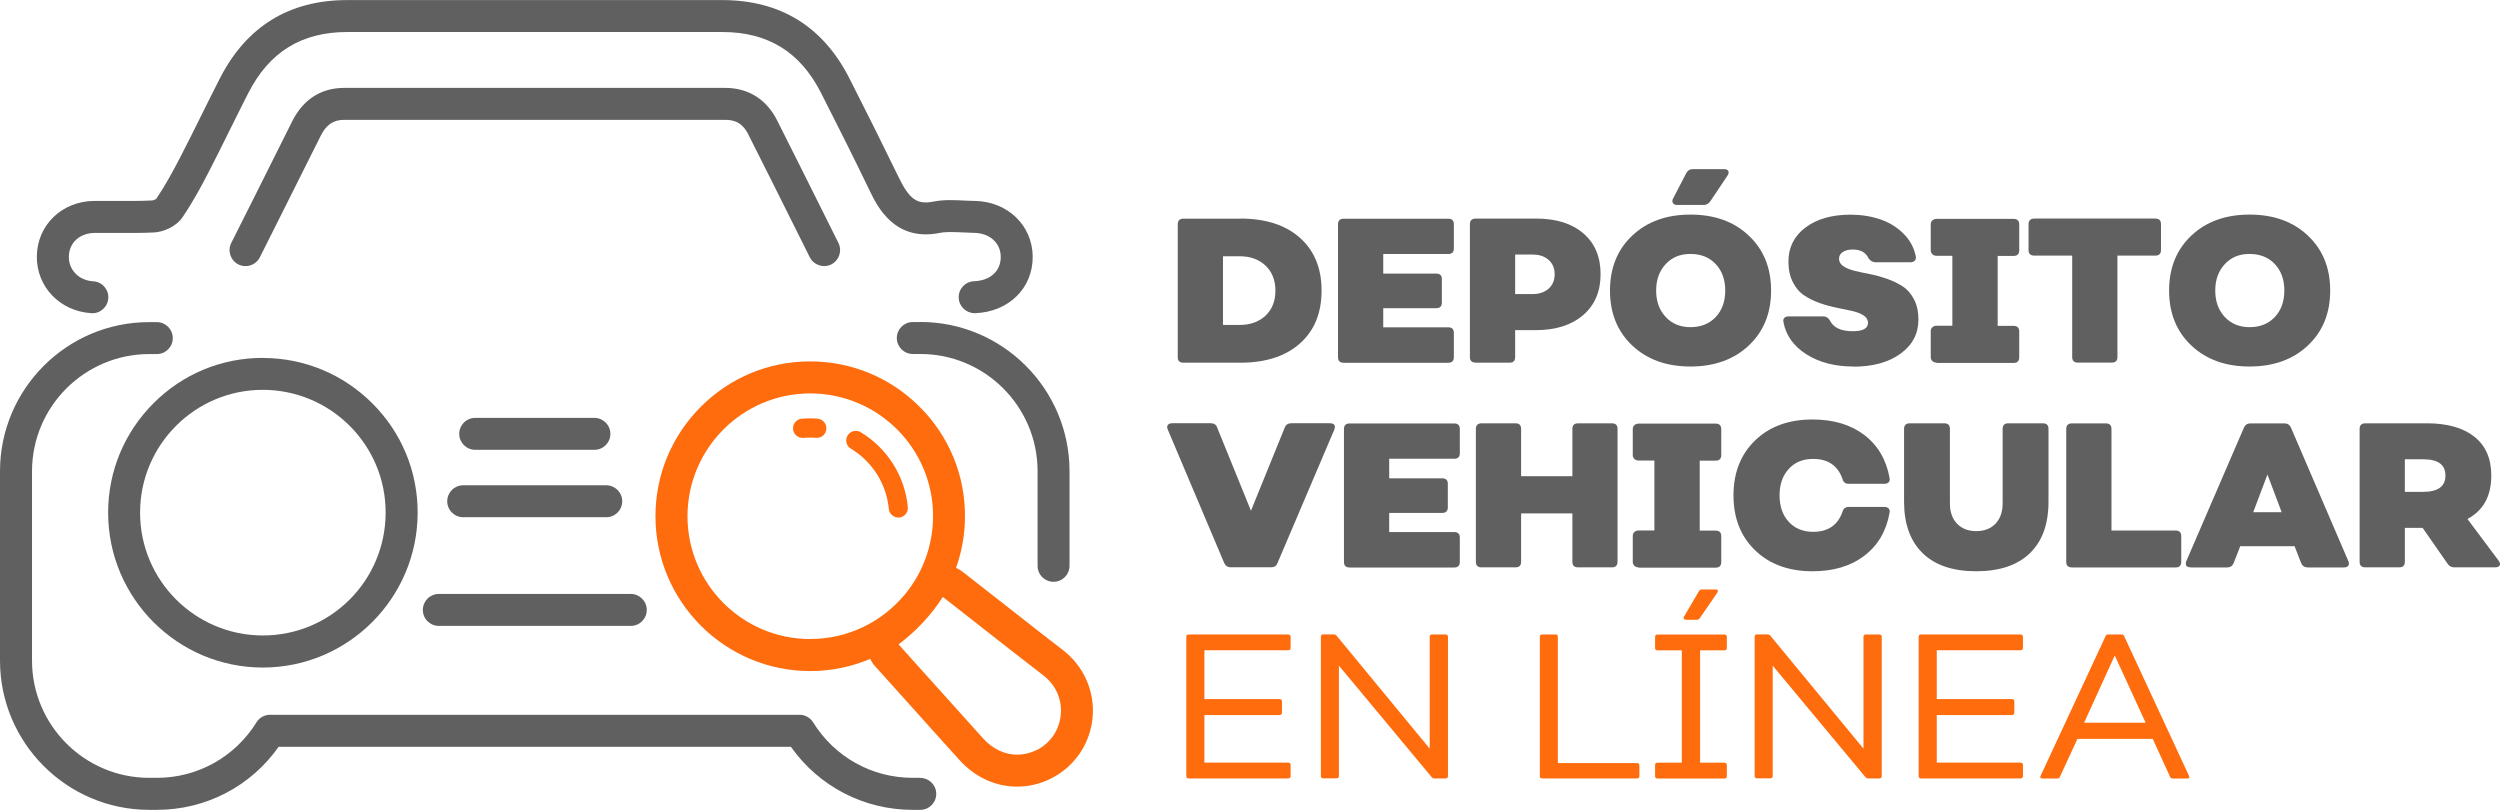 <?xml version="1.0" encoding="UTF-8"?><svg id="Capa_2" xmlns="http://www.w3.org/2000/svg" xmlns:xlink="http://www.w3.org/1999/xlink" viewBox="0 0 327.13 105.97"><defs><style>.cls-1{fill:#ff6c0e;}.cls-2{fill:#606060;}.cls-3{filter:url(#drop-shadow-1);}</style><filter id="drop-shadow-1" filterUnits="userSpaceOnUse"><feOffset dx=".47" dy=".47"/><feGaussianBlur result="blur" stdDeviation=".47"/><feFlood flood-color="#000" flood-opacity=".28"/><feComposite in2="blur" operator="in"/><feComposite in="SourceGraphic"/></filter></defs><g id="Capa_1-2"><path class="cls-2" d="m162.29,28.6c3.32,0,5.92.84,7.81,2.52s2.83,3.98,2.83,6.91-.94,5.23-2.83,6.91-4.49,2.52-7.81,2.52h-7.43c-.5,0-.75-.24-.75-.73v-17.39c0-.48.25-.73.75-.73h7.43Zm-.11,13.92c1.42,0,2.56-.41,3.42-1.22s1.29-1.91,1.29-3.27-.43-2.45-1.29-3.27-2-1.23-3.42-1.23h-2.15v8.99h2.15Z"/><path class="cls-2" d="m190.24,32.51c0,.48-.24.73-.73.73h-8.51v2.56h6.92c.5,0,.75.23.75.7v3.1c0,.48-.25.73-.75.73h-6.92v2.5h8.51c.48,0,.73.24.73.73v3.18c0,.48-.24.73-.73.73h-13.68c-.5,0-.75-.24-.75-.73v-17.39c0-.48.25-.73.75-.73h13.68c.48,0,.73.24.73.73v3.18Z"/><path class="cls-2" d="m193.09,47.45c-.5,0-.75-.24-.75-.73v-17.39c0-.48.25-.73.75-.73h7.92c2.62,0,4.68.65,6.18,1.94,1.5,1.29,2.25,3.07,2.25,5.33s-.76,4.05-2.28,5.36c-1.52,1.31-3.59,1.97-6.21,1.97h-2.69v3.53c0,.48-.24.73-.73.73h-4.44Zm5.17-8.97h2.29c.86,0,1.56-.24,2.09-.71.53-.47.79-1.11.79-1.9s-.27-1.39-.79-1.86c-.53-.47-1.22-.7-2.09-.7h-2.29v5.17Z"/><path class="cls-2" d="m228.83,45.21c-1.95,1.83-4.49,2.75-7.63,2.75s-5.68-.92-7.62-2.75c-1.94-1.83-2.91-4.23-2.91-7.19s.97-5.36,2.91-7.19c1.94-1.83,4.48-2.75,7.62-2.75s5.69.91,7.63,2.75c1.95,1.83,2.92,4.23,2.92,7.19s-.97,5.36-2.92,7.19Zm-7.63-2.4c1.36,0,2.46-.44,3.3-1.32.83-.88,1.25-2.04,1.25-3.47s-.42-2.59-1.25-3.47c-.83-.88-1.93-1.32-3.3-1.32s-2.41.44-3.24,1.33c-.83.89-1.25,2.04-1.25,3.46s.42,2.57,1.25,3.46c.83.89,1.92,1.33,3.24,1.33Zm-1.75-15.99c-.27,0-.45-.09-.55-.26s-.09-.37.04-.61l1.72-3.31c.18-.34.46-.51.83-.51h4.09c.29,0,.48.08.57.24.09.16.05.37-.11.62l-2.26,3.37c-.22.3-.5.46-.86.46h-3.47Z"/><path class="cls-2" d="m242.52,47.96c-2.42,0-4.47-.53-6.15-1.6-1.68-1.07-2.68-2.47-3-4.21-.05-.23-.02-.42.11-.55.13-.13.31-.2.56-.2h4.55c.36,0,.65.18.86.54.45.93,1.44,1.4,2.99,1.4,1.33,0,1.99-.37,1.99-1.1,0-.39-.19-.72-.58-.97-.39-.25-.88-.44-1.49-.58-.61-.13-1.28-.27-2.02-.42s-1.48-.35-2.22-.61-1.42-.59-2.03-1c-.61-.4-1.11-.98-1.49-1.74-.39-.75-.58-1.65-.58-2.69,0-1.85.74-3.33,2.23-4.46,1.49-1.12,3.45-1.68,5.9-1.68,1.36,0,2.64.2,3.82.59s2.21,1.01,3.07,1.86c.86.84,1.41,1.84,1.64,2.99.05.23.01.42-.12.57-.13.14-.33.22-.58.22h-4.55c-.38,0-.69-.18-.94-.54-.34-.75-1.03-1.13-2.07-1.13-.52,0-.95.11-1.28.32-.33.22-.5.51-.5.89,0,.4.19.72.58.98.39.26.88.46,1.49.61.61.14,1.28.29,2.02.43.74.14,1.47.35,2.21.61.74.26,1.41.59,2.02.98.61.39,1.11.96,1.49,1.7.39.74.58,1.62.58,2.64,0,1.85-.78,3.34-2.34,4.47-1.56,1.13-3.62,1.7-6.17,1.7Z"/><path class="cls-2" d="m253.4,47.45c-.22,0-.39-.07-.54-.2-.14-.13-.22-.31-.22-.52v-3.39c0-.22.07-.39.22-.52.14-.13.32-.2.54-.2h2.07v-9.15h-2.07c-.22,0-.39-.07-.54-.2-.14-.13-.22-.31-.22-.52v-3.39c0-.22.07-.39.22-.52.14-.13.32-.2.54-.2h10.07c.5,0,.75.24.75.73v3.39c0,.48-.25.73-.75.73h-2.07v9.15h2.07c.5,0,.75.24.75.73v3.39c0,.48-.25.73-.75.73h-10.07Z"/><path class="cls-2" d="m282.02,28.6c.5,0,.75.24.75.73v3.39c0,.48-.25.73-.75.73h-4.95v13.27c0,.48-.25.73-.75.73h-4.42c-.5,0-.75-.24-.75-.73v-13.27h-4.93c-.52,0-.78-.24-.78-.73v-3.39c0-.48.26-.73.78-.73h15.8Z"/><path class="cls-2" d="m301.99,45.21c-1.95,1.83-4.49,2.75-7.63,2.75s-5.68-.92-7.62-2.75c-1.94-1.83-2.91-4.23-2.91-7.19s.97-5.36,2.91-7.19c1.94-1.83,4.48-2.75,7.62-2.75s5.69.91,7.63,2.75c1.95,1.83,2.92,4.23,2.92,7.19s-.97,5.36-2.92,7.19Zm-7.63-2.4c1.36,0,2.46-.44,3.3-1.32.83-.88,1.25-2.04,1.25-3.47s-.42-2.59-1.25-3.47c-.83-.88-1.93-1.32-3.3-1.32s-2.41.44-3.24,1.33c-.83.89-1.25,2.04-1.25,3.46s.42,2.57,1.25,3.46c.83.89,1.92,1.33,3.24,1.33Z"/><path class="cls-2" d="m161.08,74.24c-.41,0-.71-.19-.89-.57l-7.38-17.45c-.11-.25-.11-.45,0-.61.11-.15.3-.23.59-.23h5.01c.45,0,.74.19.86.57l4.42,10.88,4.42-10.88c.14-.38.44-.57.89-.57h4.98c.61,0,.82.28.62.83l-7.43,17.45c-.14.38-.42.57-.83.57h-5.25Z"/><path class="cls-2" d="m191.02,59.3c0,.48-.24.73-.73.73h-8.51v2.56h6.92c.5,0,.75.23.75.7v3.1c0,.48-.25.73-.75.73h-6.92v2.5h8.51c.48,0,.73.24.73.73v3.18c0,.48-.24.73-.73.73h-13.68c-.5,0-.75-.24-.75-.73v-17.39c0-.48.25-.73.75-.73h13.68c.48,0,.73.24.73.73v3.18Z"/><path class="cls-2" d="m193.87,74.24c-.5,0-.75-.24-.75-.73v-17.39c0-.48.25-.73.75-.73h4.44c.48,0,.73.24.73.73v6.19h6.71v-6.19c0-.48.25-.73.75-.73h4.41c.5,0,.75.24.75.73v17.39c0,.48-.25.73-.75.73h-4.41c-.5,0-.75-.24-.75-.73v-6.33h-6.71v6.33c0,.48-.24.73-.73.73h-4.44Z"/><path class="cls-2" d="m214.41,74.24c-.22,0-.39-.07-.54-.2-.14-.13-.22-.31-.22-.52v-3.39c0-.22.07-.39.22-.52.14-.13.32-.2.54-.2h2.07v-9.15h-2.07c-.22,0-.39-.07-.54-.2-.14-.13-.22-.31-.22-.52v-3.39c0-.22.07-.39.22-.52.14-.13.32-.2.54-.2h10.07c.5,0,.75.24.75.73v3.39c0,.48-.25.73-.75.73h-2.07v9.15h2.07c.5,0,.75.24.75.73v3.39c0,.48-.25.73-.75.73h-10.07Z"/><path class="cls-2" d="m237.17,74.75c-3.11,0-5.61-.91-7.5-2.73-1.89-1.82-2.84-4.22-2.84-7.2s.95-5.38,2.84-7.2c1.89-1.82,4.39-2.73,7.5-2.73,2.75,0,5.01.68,6.78,2.03,1.78,1.36,2.88,3.24,3.31,5.64.04.23,0,.42-.13.55-.13.13-.31.2-.57.2h-4.63c-.45,0-.73-.21-.83-.62-.61-1.76-1.89-2.64-3.85-2.64-1.33,0-2.39.43-3.19,1.31-.8.87-1.2,2.02-1.2,3.46s.4,2.59,1.2,3.46c.8.87,1.86,1.31,3.19,1.31,1.96,0,3.24-.88,3.85-2.64.11-.41.39-.62.83-.62h4.63c.25,0,.44.07.57.2.13.13.17.32.13.55-.43,2.41-1.53,4.29-3.31,5.64-1.78,1.36-4.04,2.03-6.78,2.03Z"/><path class="cls-2" d="m265.61,72.39c-1.63,1.57-3.96,2.36-7.01,2.36s-5.39-.78-7.01-2.36c-1.62-1.57-2.44-3.82-2.44-6.74v-9.53c0-.48.25-.73.75-.73h4.5c.5,0,.75.24.75.73v9.75c0,1.11.31,2,.93,2.65.62.65,1.46.98,2.52.98s1.9-.33,2.52-.98c.62-.66.93-1.54.93-2.65v-9.75c0-.48.24-.73.73-.73h4.52c.5,0,.75.24.75.73v9.53c0,2.93-.81,5.17-2.44,6.74Z"/><path class="cls-2" d="m276.29,69.42h8.4c.48,0,.73.24.73.73v3.37c0,.48-.24.73-.73.73h-13.57c-.5,0-.75-.24-.75-.73v-17.39c0-.48.25-.73.75-.73h4.44c.48,0,.73.24.73.73v13.3Z"/><path class="cls-2" d="m286.68,74.24c-.59,0-.79-.28-.59-.83l7.54-17.47c.16-.36.45-.54.86-.54h4.42c.41,0,.7.18.86.54l7.51,17.47c.11.25.11.45,0,.61-.11.15-.3.23-.57.23h-4.74c-.41,0-.7-.19-.86-.57l-.86-2.21h-7.11l-.86,2.21c-.16.38-.45.57-.86.57h-4.74Zm8.16-7.22h3.72l-1.86-4.93-1.86,4.93Z"/><path class="cls-2" d="m326.96,73.38c.18.25.22.46.12.62-.1.16-.3.24-.61.24h-5.3c-.39,0-.69-.15-.89-.46l-3.28-4.71h-2.32v4.44c0,.48-.24.73-.73.73h-4.44c-.5,0-.75-.24-.75-.73v-17.39c0-.48.25-.73.75-.73h8.05c2.66,0,4.73.58,6.21,1.75,1.48,1.17,2.22,2.86,2.22,5.09,0,2.68-1.04,4.57-3.12,5.68l4.09,5.47Zm-12.28-13.27v4.25h2.37c1.96,0,2.94-.71,2.94-2.13s-.96-2.13-2.88-2.13h-2.42Z"/><path class="cls-1" d="m168.88,84.77c0,.22-.12.32-.35.32h-10.93v6.38h9.8c.23,0,.35.11.35.32v1.43c0,.23-.12.35-.35.35h-9.8v6.22h10.93c.23,0,.35.11.35.32v1.43c0,.22-.12.32-.35.32h-12.98c-.22,0-.32-.11-.32-.32v-18.2c0-.22.11-.32.32-.32h12.98c.23,0,.35.11.35.32v1.43Z"/><path class="cls-1" d="m187.08,83.34c0-.22.11-.32.32-.32h1.75c.22,0,.32.11.32.32v18.2c0,.22-.11.32-.32.32h-1.43c-.16,0-.3-.06-.4-.19l-12.12-14.57v14.43c0,.22-.11.32-.32.32h-1.72c-.22,0-.32-.11-.32-.32v-18.2c0-.22.11-.32.32-.32h1.35c.16,0,.3.06.4.19l12.17,14.76v-14.62Z"/><path class="cls-1" d="m203.86,99.85h10.34c.22,0,.32.11.32.32v1.37c0,.22-.11.32-.32.32h-12.39c-.22,0-.32-.11-.32-.32v-18.2c0-.22.11-.32.32-.32h1.72c.22,0,.32.11.32.32v16.51Z"/><path class="cls-1" d="m216.89,101.87c-.22,0-.32-.11-.32-.32v-1.43c0-.22.11-.32.32-.32h3.18v-14.7h-3.18c-.22,0-.32-.11-.32-.32v-1.43c0-.22.11-.32.32-.32h8.75c.22,0,.32.11.32.32v1.43c0,.22-.11.32-.32.32h-3.18v14.7h3.18c.22,0,.32.11.32.32v1.43c0,.22-.11.32-.32.32h-8.75Zm3.69-20.79c-.13,0-.21-.04-.26-.12s-.03-.17.04-.28l1.94-3.31c.11-.16.24-.24.4-.24h1.83c.13,0,.21.04.24.11.04.07.02.17-.05.3l-2.29,3.34c-.09.14-.22.22-.4.22h-1.45Z"/><path class="cls-1" d="m243.84,83.34c0-.22.11-.32.32-.32h1.75c.22,0,.32.11.32.32v18.2c0,.22-.11.32-.32.32h-1.43c-.16,0-.3-.06-.4-.19l-12.12-14.57v14.43c0,.22-.11.32-.32.32h-1.72c-.22,0-.32-.11-.32-.32v-18.2c0-.22.11-.32.32-.32h1.35c.16,0,.3.06.4.19l12.17,14.76v-14.62Z"/><path class="cls-1" d="m264.71,84.77c0,.22-.12.32-.35.32h-10.93v6.38h9.8c.23,0,.35.11.35.32v1.43c0,.23-.12.35-.35.35h-9.8v6.22h10.93c.23,0,.35.11.35.32v1.43c0,.22-.12.32-.35.32h-12.98c-.22,0-.32-.11-.32-.32v-18.2c0-.22.11-.32.32-.32h12.98c.23,0,.35.11.35.32v1.43Z"/><path class="cls-1" d="m267.27,101.87c-.29,0-.37-.13-.24-.38l8.48-18.23c.05-.16.17-.24.35-.24h1.75c.18,0,.3.08.35.24l8.46,18.23c.13.25.04.38-.24.38h-1.88c-.18,0-.3-.08-.35-.24l-2.26-4.95h-9.85l-2.29,4.95c-.05.16-.17.24-.35.24h-1.91Zm5.44-7.3h8.05l-4.04-8.8-4.01,8.8Z"/><path class="cls-2" d="m11.95,40.98c1.15.09,2.15-.81,2.22-1.96.07-1.15-.81-2.15-1.96-2.21-1.87-.11-3.21-1.46-3.2-3.2.01-1.82,1.39-3.1,3.35-3.13.93-.01,1.87,0,2.81,0,1.63.01,3.31.02,4.98-.06,1.18-.06,2.85-.71,3.73-1.99,1.35-1.98,2.49-4.1,3.33-5.73.97-1.88,1.92-3.78,2.86-5.69.81-1.63,1.61-3.25,2.44-4.87,2.74-5.35,6.96-7.95,12.92-7.95,16.36-.01,32.73-.01,49.09,0,5.97,0,10.19,2.61,12.91,7.96,2.32,4.55,4.42,8.76,6.41,12.88.96,1.98,3.22,6.62,9.11,5.45.87-.17,1.88-.12,2.96-.07.51.03,1.02.05,1.53.06,2.05.02,3.5,1.31,3.51,3.14.01,1.86-1.36,3.11-3.49,3.19-1.16.04-2.06,1.02-2.01,2.17.04,1.13.97,2.01,2.09,2.01.03,0,.06,0,.08,0,4.38-.17,7.54-3.28,7.51-7.4-.03-4.11-3.32-7.25-7.65-7.29-.45,0-.9-.03-1.36-.05-1.28-.06-2.61-.13-3.99.14-2.12.42-3.13-.29-4.53-3.17-2.01-4.14-4.12-8.37-6.45-12.95C107.7,3.46,102.11.02,94.52.01,78.16,0,61.79,0,45.42.01c-7.57,0-13.17,3.45-16.64,10.23-.84,1.63-1.65,3.28-2.47,4.92-.93,1.88-1.86,3.76-2.83,5.62-.79,1.52-1.85,3.49-3.02,5.22-.1.09-.39.22-.53.23-1.56.08-3.11.07-4.74.06-.96,0-1.93-.01-2.89,0-4.23.05-7.45,3.19-7.48,7.28-.03,3.98,3.04,7.16,7.13,7.41Z"/><path class="cls-2" d="m34.38,46.83c-5.4,0-10.48,2.11-14.3,5.94-3.82,3.83-5.93,8.91-5.93,14.32,0,11.17,9.08,20.26,20.25,20.26,11.15-.01,20.22-9.08,20.25-20.22.02-5.41-2.08-10.5-5.91-14.33-3.82-3.83-8.91-5.95-14.32-5.96,0,0-.04,0-.04,0Zm16.08,20.28c-.02,8.87-7.19,16.04-16.05,16.04h-.02c-8.86,0-16.06-7.2-16.06-16.07s7.2-16.07,16.05-16.07c0,0,.02,0,.03,0,8.89.02,16.08,7.23,16.05,16.09Z"/><path class="cls-2" d="m97.92,17.6c1.92,3.8,3.82,7.6,5.74,11.45l2.3,4.61c.52,1.03,1.77,1.45,2.81.94,1.03-.52,1.45-1.77.94-2.81l-2.3-4.61c-1.92-3.85-3.82-7.66-5.74-11.46-1.37-2.72-3.76-4.21-6.73-4.22-16.64-.01-33.27-.01-49.91,0-3.02,0-5.37,1.52-6.8,4.38-1.71,3.42-3.42,6.84-5.13,10.26l-2.84,5.65c-.52,1.03-.1,2.29.93,2.81.3.15.62.22.94.22.77,0,1.5-.42,1.87-1.15l2.84-5.66c1.71-3.42,3.43-6.84,5.14-10.27.71-1.42,1.65-2.06,3.06-2.06,16.63-.01,33.27-.01,49.9,0,1.4,0,2.32.59,2.99,1.92Z"/><path class="cls-2" d="m62.18,58.86h15.6c1.16,0,2.09-.94,2.09-2.09s-.94-2.09-2.09-2.09h-15.6c-1.16,0-2.09.94-2.09,2.09s.94,2.09,2.09,2.09Z"/><path class="cls-2" d="m58.52,65.59c0,1.16.94,2.09,2.09,2.09h18.72c1.16,0,2.09-.94,2.09-2.09s-.94-2.09-2.09-2.09h-18.72c-1.16,0-2.09.94-2.09,2.09Z"/><path class="cls-2" d="m55.33,79.81c0,1.16.94,2.09,2.09,2.09h25.12c1.16,0,2.09-.94,2.09-2.09s-.94-2.09-2.09-2.09h-25.12c-1.16,0-2.09.94-2.09,2.09Z"/><path class="cls-2" d="m120.43,42.14h-.99c-1.16,0-2.09.94-2.09,2.09s.94,2.09,2.09,2.09h.99c8.46,0,15.34,6.88,15.34,15.34v12.38c0,1.16.94,2.09,2.09,2.09s2.09-.94,2.09-2.09v-12.38c0-10.77-8.76-19.53-19.53-19.53Z"/><path class="cls-2" d="m120.43,101.78h-.99c-5.34,0-10.22-2.71-13.04-7.26-.38-.61-1.05-.99-1.78-.99H35.34c-.72,0-1.4.37-1.78.99-2.82,4.54-7.7,7.26-13.04,7.26h-.99c-8.46,0-15.34-6.88-15.34-15.34v-24.77c0-8.46,6.88-15.34,15.34-15.34h.99c1.16,0,2.09-.94,2.09-2.09s-.94-2.09-2.09-2.09h-.99C8.76,42.14,0,50.9,0,61.67v24.77c0,10.77,8.76,19.53,19.53,19.53h.99c6.4,0,12.28-3.06,15.94-8.25h67.03c3.66,5.18,9.54,8.25,15.94,8.25h.99c1.16,0,2.09-.94,2.09-2.09s-.94-2.09-2.09-2.09Z"/><g class="cls-3"><path class="cls-1" d="m138.56,84.55c-1.84-1.4-3.69-2.86-5.49-4.27-.8-.63-1.6-1.26-2.41-1.89l-3.52-2.75-1.66-1.3c-.26-.2-.55-.36-.85-.5.75-2.11,1.17-4.37,1.17-6.73.02-5.41-2.08-10.5-5.91-14.33-3.82-3.83-8.91-5.95-14.32-5.96,0,0-.04,0-.04,0-5.4,0-10.48,2.11-14.3,5.94-3.82,3.83-5.93,8.91-5.93,14.32,0,11.17,9.08,20.26,20.25,20.26,2.78,0,5.43-.57,7.84-1.59.16.32.35.63.6.9l1.49,1.66,3.12,3.47,3.06,3.41,3.39,3.76c2.04,2.27,4.73,3.51,7.58,3.51,1.47,0,2.92-.33,4.28-.99,3.14-1.51,5.22-4.48,5.58-7.95.35-3.48-1.12-6.83-3.94-8.98Zm-33.01-1.4c-8.86,0-16.06-7.2-16.06-16.07,0-8.86,7.2-16.07,16.05-16.07,0,0,.02,0,.03,0,8.89.02,16.08,7.23,16.05,16.09-.01,3.84-1.36,7.35-3.6,10.11-.08.1-.16.19-.24.28-2.94,3.45-7.31,5.65-12.21,5.65h-.02Zm29.56,14.55c-.81.39-1.64.58-2.47.58-1.62,0-3.21-.73-4.47-2.13-2.15-2.39-4.3-4.78-6.45-7.17-1.52-1.69-3.04-3.38-4.61-5.13,2.32-1.75,4.23-3.79,5.79-6.21,1.76,1.37,3.47,2.71,5.18,4.05,2.64,2.06,5.27,4.15,7.94,6.19,3.57,2.71,2.89,8-.91,9.83Z"/><path class="cls-1" d="m106.49,54.3c-.3-.02-.61-.03-.91-.03-.37.01-.76.02-1.14.05-.69.06-1.2.67-1.14,1.36.06.65.61,1.15,1.25,1.15.04,0,.07,0,.11,0,.29-.03.59-.04.9-.04.26,0,.51,0,.76.03.7.06,1.29-.47,1.34-1.16.05-.69-.47-1.29-1.16-1.34Z"/><path class="cls-1" d="m117.19,67.25c.69-.06,1.2-.68,1.13-1.37-.37-4.03-2.68-7.69-6.16-9.79-.59-.36-1.37-.17-1.72.43-.36.59-.17,1.37.43,1.72,2.8,1.69,4.66,4.63,4.96,7.87.06.65.61,1.14,1.25,1.14.04,0,.08,0,.12,0Z"/></g></g></svg>